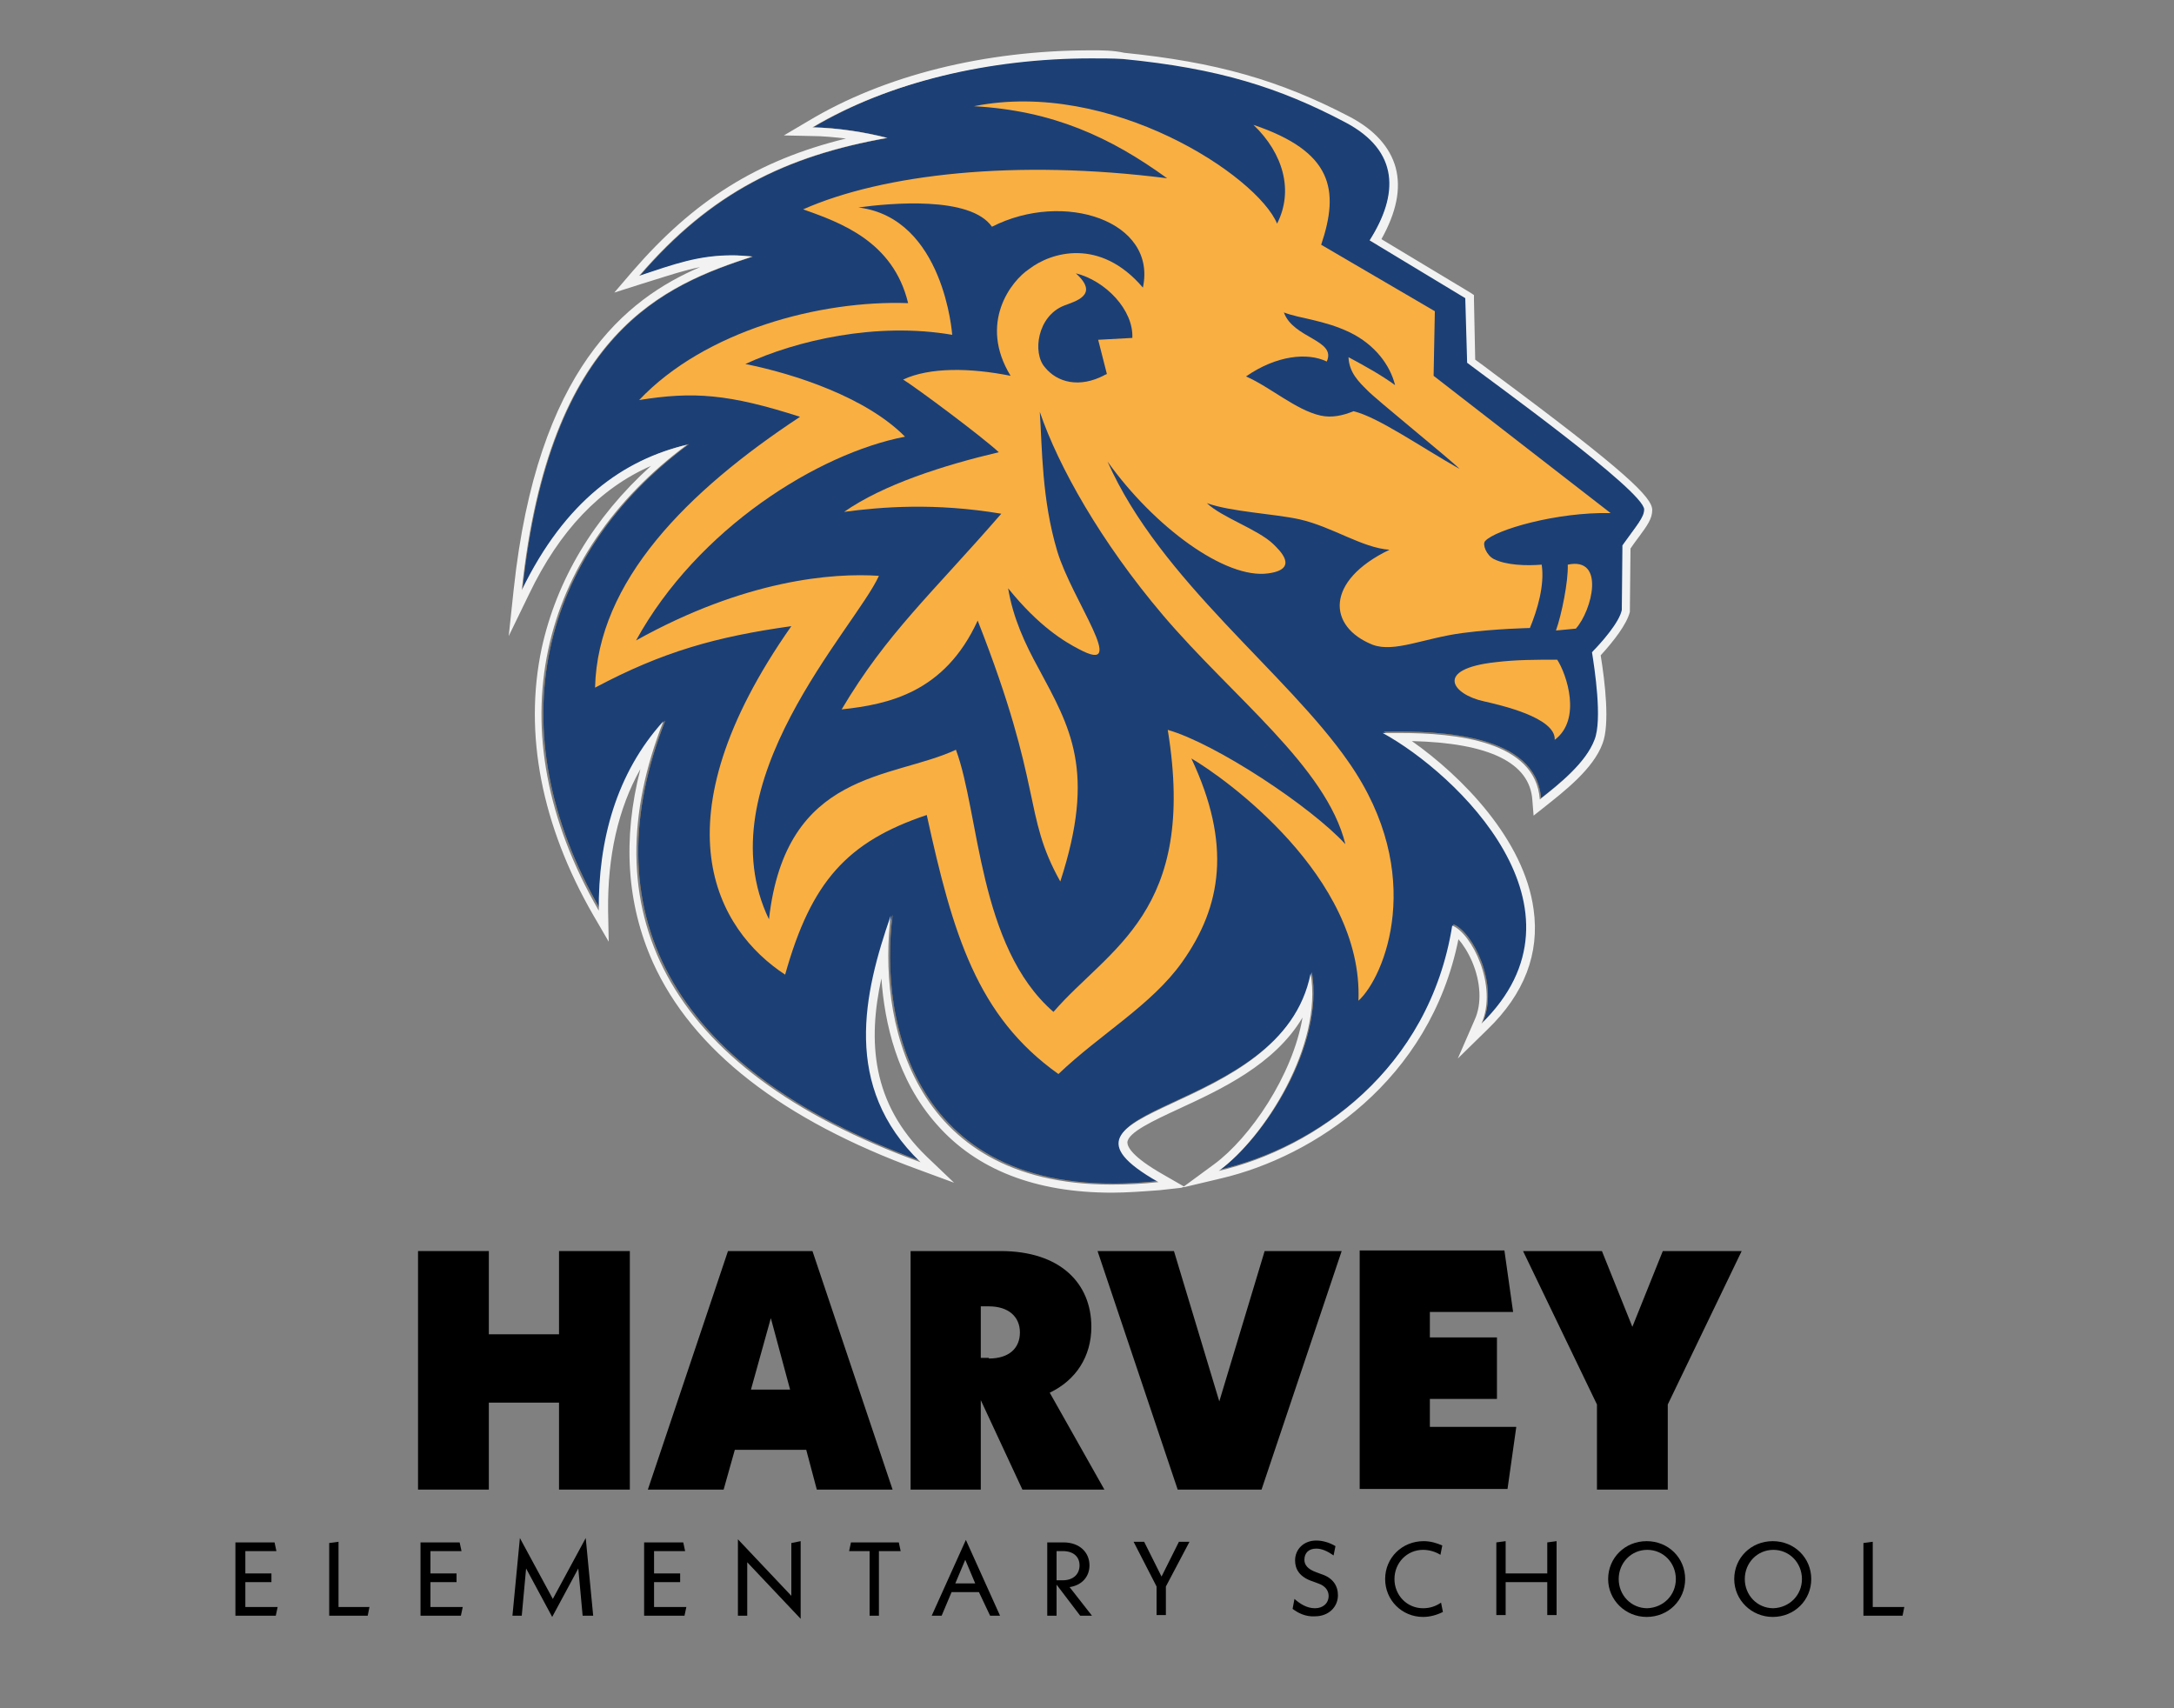 <?xml version="1.0" encoding="utf-8"?>
<!-- Generator: Adobe Illustrator 26.0.0, SVG Export Plug-In . SVG Version: 6.00 Build 0)  -->
<svg version="1.1" id="Layer_1" xmlns="http://www.w3.org/2000/svg" xmlns:xlink="http://www.w3.org/1999/xlink" x="0px" y="0px"
	 viewBox="0 0 350 275" style="enable-background:new 0 0 350 275;" xml:space="preserve">
<rect x="0" y="0" width="350" height="275" fill="#808080" stroke="none"/>
<style type="text/css">
	.st0{fill:none;}
	.st1{enable-background:new    ;}
	.st2{fill:#FAAF43;}
	.st3{fill:#1C4075;}
	.st4{fill-rule:evenodd;clip-rule:evenodd;fill:#1C4075;}
	.st5{fill:#F2F2F2;}
</style>
<rect x="21" y="200.3" class="st0" width="305.6" height="67.4"/>
<g class="st1">
	<path d="M101.4,201.4v38.4H90v-14H78.7v14H67.3v-38.4h11.4v13.4H90v-13.4H101.4z"/>
	<path d="M129.8,233.4h-11.5l-1.8,6.4h-12.2l12.9-38.4h13.6l12.9,38.4h-12.2L129.8,233.4z M127.2,223.7l-3.1-11.5l-3.2,11.5H127.2z"
		/>
	<path d="M164.6,239.8l-6.7-14.4v14.4h-11.3v-38.4h14.5c9.6,0,14.6,5.2,14.6,12.2c0,4.8-2.5,8.6-6.7,10.6l8.8,15.6H164.6z
		 M159.2,218.7c3.3,0,5-1.7,5-4.2c0-2.5-1.8-4.2-5-4.2h-1.3v8.3H159.2z"/>
	<path d="M216,201.4l-12.9,38.4h-13.5l-12.9-38.4h12.3l7.3,24.2l7.3-24.2H216z"/>
	<path d="M244.1,229.8l-1.4,9.9h-23.8v-38.4h23.3l1.4,9.9h-13.4v4.1h10.8v9.9h-10.8v4.5H244.1z"/>
	<path d="M268.5,226.1v13.7h-11.4v-13.7l-11.9-24.7h12.7l4.9,12.2l4.9-12.2h12.7L268.5,226.1z"/>
</g>
<g class="st1">
	<path d="M44.7,258.7l-0.3,1.4h-6.5v-11.8h6.3l0.3,1.4h-5v3.6h4.2v1.4h-4.2v4H44.7z"/>
	<path d="M59.5,258.6l-0.3,1.5H53v-11.7l1.5-0.2v10.5H59.5z"/>
	<path d="M74.5,258.7l-0.3,1.4h-6.5v-11.8H74l0.3,1.4h-5v3.6h4.2v1.4h-4.2v4H74.5z"/>
	<path d="M93.8,260.1l-0.7-7.6l-4.2,7.8l-4.2-7.8l-0.7,7.6h-1.5l1.2-12.5l5.3,9.8l5.3-9.8l1.2,12.5H93.8z"/>
	<path d="M110.5,258.7l-0.3,1.4h-6.5v-11.8h6.3l0.3,1.4h-5v3.6h4.2v1.4h-4.2v4H110.5z"/>
	<path d="M128.9,260.6l-8.6-9.1v8.6h-1.5v-12.3l8.6,9.1v-8.5l1.5-0.3V260.6z"/>
	<path d="M141.5,249.7v10.4H140v-10.4h-3.3l0.3-1.4h7.7l0.3,1.4H141.5z"/>
	<path d="M157.6,256.3h-4.4l-1.6,3.8h-1.6l5.5-12.2l5.5,12.2h-1.6L157.6,256.3z M157,254.9l-1.6-3.8l-1.6,3.8H157z"/>
	<path d="M173.9,260.1l-3.8-5v5h-1.5v-11.8h2.6c2.6,0,4.2,1.6,4.2,3.7c0,1.8-1.2,3.2-3.2,3.5l3.6,4.6H173.9z M170.1,254.4h1
		c1.7,0,2.7-1,2.7-2.4c0-1.4-1-2.3-2.7-2.3h-1V254.4z"/>
	<path d="M187.7,255.4v4.6h-1.5v-4.6l-3.7-7.2h1.7l2.8,5.6l2.8-5.6h1.7L187.7,255.4z"/>
	<path d="M208.1,259l0.3-1.6c0.9,0.8,2,1.5,3.3,1.5c1.3,0,2.2-0.8,2.2-2c0-0.8-0.5-1.6-1.7-2l-0.8-0.3c-2.2-0.7-2.9-2-2.9-3.4
		c0-1.8,1.4-3.2,3.4-3.2c1,0,2.1,0.3,3.1,0.9l-0.3,1.5c-1-0.7-1.9-1.1-2.8-1.1c-1.2,0-1.9,0.7-1.9,1.8c0,0.8,0.5,1.5,1.9,2l0.8,0.3
		c1.9,0.6,2.7,1.9,2.7,3.4c0,1.9-1.5,3.4-3.7,3.4C210.1,260.3,208.9,259.6,208.1,259z"/>
	<path d="M223,254.2c0-3.4,2.7-6.1,6.2-6.1c1.1,0,2.1,0.3,3,0.7l-0.3,1.5c-0.8-0.5-1.8-0.8-2.8-0.8c-2.6,0-4.6,2.1-4.6,4.7
		s2,4.7,4.6,4.7c1.1,0,2-0.3,2.9-0.9l0.3,1.5c-1,0.5-2.1,0.8-3.2,0.8C225.7,260.3,223,257.6,223,254.2z"/>
	<path d="M250.6,248.1v11.9h-1.5v-5.3h-6.7v5.3h-1.5v-11.7l1.5-0.2v5.2h6.7v-5L250.6,248.1z"/>
	<path d="M258.9,254.2c0-3.4,2.7-6.1,6.2-6.1c3.5,0,6.2,2.7,6.2,6.1s-2.7,6.1-6.2,6.1C261.7,260.3,258.9,257.6,258.9,254.2z
		 M269.8,254.2c0-2.6-2-4.7-4.6-4.7c-2.6,0-4.6,2.1-4.6,4.7s2,4.7,4.6,4.7C267.8,258.8,269.8,256.8,269.8,254.2z"/>
	<path d="M279.2,254.2c0-3.4,2.7-6.1,6.2-6.1c3.5,0,6.2,2.7,6.2,6.1s-2.7,6.1-6.2,6.1C282,260.3,279.2,257.6,279.2,254.2z
		 M290.1,254.2c0-2.6-2-4.7-4.6-4.7c-2.6,0-4.6,2.1-4.6,4.7s2,4.7,4.6,4.7C288.1,258.8,290.1,256.8,290.1,254.2z"/>
	<path d="M306.6,258.6l-0.3,1.5H300v-11.7l1.5-0.2v10.5H306.6z"/>
</g>
<path class="st2" d="M261.4,87.6L261.3,98c-0.4,2-3.3,5.3-4.8,6.8c0.4,2.5,1.7,10.9,0.4,14.1c-1.4,3.7-5.6,7.1-8.8,9.6
	c-0.8-10.3-16.1-10.9-25.3-10.7c11.9,6.5,34.8,28.3,15.9,46.8c2.7-6.1-1.6-14.6-4.7-15.8c-3.7,23.2-22.1,35.9-37.6,39.5
	c7.3-5.3,16.8-20.2,14.8-31.8c-4.6,23.6-46.7,21-24.5,33.6c-39.7,4.4-45.2-25.7-43-42.8c-4.3,12.4-7.9,27.5,4.8,39.7
	c-41.8-15.1-53.1-41.2-41.4-71c-7.6,8.4-10.5,19.2-10.4,30.5c-17-29.4-9.5-57.4,14.2-75C100.6,74,91.1,80.6,84.1,95
	c4.4-41.7,23-49.1,37.1-53.7c-7.3-0.7-11.5,1-18.2,3.1c11.5-13.4,23.6-19.3,39.9-22.2c-3.5-0.9-7.8-1.6-12-1.7
	c13.6-8.1,31.9-12,50-11.1c15.4,1.5,25.2,4.6,35.8,10.2c8.7,4.6,8.6,11.6,3.9,19l15.4,9.3l0.3,10.4c3.8,2.9,28.4,20.6,28.5,23.6
	C264.8,83.2,263.6,84.4,261.4,87.6L261.4,87.6z"/>
<g>
	<path class="st3" d="M259.3,82.6l-28.5-22.1l0.2-10.4l-18.3-10.7c3-8.9,1.8-15-10.9-19.3c4.8,4.6,6.5,10.6,3.8,15.9
		c-3.2-7.7-26.8-23.3-48.8-18.9c12.7,0.7,22,5,31.1,11.6c-24.3-3.1-45.7-0.7-58.6,5c5.9,2.1,14.5,5.1,16.9,15.1
		c-14.1-0.5-32.7,4.4-43.3,15.6c8.7-1.4,14.4-1,25.9,2.7c-18.2,12-32.6,26.5-33,43.6c10.9-5.8,19.5-8.2,31.6-9.9
		c-22.1,31.5-12,48.9-1,56.1c4.2-15,10-21.4,22.8-25.7c4.2,19.2,8.1,32.4,21.2,41.7c6.7-6.4,15-11.1,19.9-18c6.4-9,8-19,1.5-32.8
		c5.2,3,27.7,19,26.9,39c4.2-3.8,11-20.3-1.5-38.3c-10-14.5-30.4-29.3-38.9-48.5c7.5,10.5,19,19,25.9,18c5.1-0.7,1.7-3.8,0.8-4.7
		c-2.5-2.4-8.3-4.3-10.7-6.6c3.9,1.4,10.8,1.7,14.9,2.6c5.3,1.2,10.1,4.6,14.5,4.9c-10.4,5-10,12.4-2.7,15.3
		c3.5,1.3,8.3-1.1,14.5-1.9c5.3-0.7,10.8-0.8,10.8-0.8c1.2-2.9,2.4-6.9,1.9-10.2c-2.5,0.2-5.7,0.1-7.7-0.9c-1.2-0.6-1.9-2.4-1.4-2.9
		C240.7,85.3,250.6,82.4,259.3,82.6L259.3,82.6z M238.9,112.9c2.6,0.6,11.6,2.6,11.4,6.2c4.4-3.3,1.9-10.6,0.4-12.9
		c-3.4,0-6.6,0-9.9,0.4C230.8,107.7,233.8,111.8,238.9,112.9L238.9,112.9z M253.7,101.2c2.6-2.9,4.8-11.6-1.3-10.3
		c0.1,2.7-1,8.1-1.9,10.6L253.7,101.2z M261.4,87.6L261.3,98c-0.4,2-3.3,5.3-4.8,6.8c0.4,2.5,1.7,10.9,0.4,14.1
		c-1.4,3.7-5.6,7.1-8.8,9.6c-0.8-10.3-16.1-10.9-25.3-10.7c11.9,6.5,34.8,28.3,15.9,46.8c2.7-6.1-1.6-14.6-4.7-15.8
		c-3.7,23.2-22.1,35.9-37.6,39.5c7.3-5.3,16.8-20.2,14.8-31.8c-4.6,23.6-46.7,21-24.5,33.6c-39.7,4.4-45.2-25.7-43-42.8
		c-4.3,12.4-7.9,27.5,4.8,39.7c-41.8-15.1-53.1-41.2-41.4-71c-7.6,8.4-10.5,19.2-10.4,30.5c-17-29.4-9.5-57.4,14.2-75
		C100.6,74,91.1,80.6,84.1,95c4.4-41.7,23-49.1,37.1-53.7c-7.3-0.7-11.5,1-18.2,3.1c11.5-13.4,23.6-19.3,39.9-22.2
		c-3.5-0.9-7.8-1.6-12-1.7c13.6-8.1,31.9-12,50-11.1c15.4,1.5,25.2,4.6,35.8,10.2c8.7,4.6,8.6,11.6,3.9,19l15.4,9.3l0.3,10.4
		c3.8,2.9,28.4,20.6,28.5,23.6C264.8,83.2,263.6,84.4,261.4,87.6L261.4,87.6z"/>
	<path class="st4" d="M224.6,62c-0.8-3.2-3.2-6.5-7.3-8.5c-4.2-2-8-2.2-10.6-3.2c1.5,4.2,8.5,4.4,6.9,7.9c-3.1-1.5-8.1-1-13,2.4
		c3.9,1.7,8,5.4,12,6.3c1.8,0.4,3.6,0,5.3-0.7c3.9,0.9,10.9,5.8,17.1,9.3c-1.7-1.7-13.6-11.3-14.9-12.7c-1.3-1.3-2.9-2.8-3-5.3
		C219.9,59,222.4,60.4,224.6,62L224.6,62z"/>
	<path class="st4" d="M184,46.3c2.3-10.7-12.7-15.7-24.3-9.8c-3.5-5-16.4-3.8-21.5-3.1c13.8,1.7,15.1,20.5,15.1,20.5
		c-12.2-2.1-25.1,0.9-33.3,4.7c8,1.6,19.5,5.4,25.7,11.7c-14,2.7-33.4,14.8-43.3,32.8c17.6-9.8,31.7-10.9,39.1-10.4
		c-3.8,8.4-28.2,33.5-17.7,55.3c2.7-24.1,19.8-22.5,30.1-27.3c3.8,10.2,3.6,31.7,15.7,42.2c8.9-10.3,23.2-16,18.4-45.4
		c7.7,2.2,23,12.3,28.6,18.4c-3.1-12.5-18.1-23.6-29.4-36.9c-10-11.8-16.8-23.9-19.8-32.7c0.4,5.9,0.3,14,2.8,22.4
		c2.4,8,11.7,20.2,3.5,15.8c-2.3-1.2-6.4-3.6-11.4-9.8c0.8,4.8,2.7,8.9,4.9,12.9c5.1,9.5,9.3,16.5,3.5,34.3
		c-6.1-10.9-2.6-14.8-13.3-42c-5.3,11.6-14.4,13.5-21.9,14.3c7.3-12.3,14.5-18.6,25.7-31.5c-10.7-1.8-19.3-1.1-25.3-0.3
		c6.3-4.4,16-7.5,24.9-9.6c-2.8-2.6-13.3-10.4-15.4-11.7c4.3-2,10.8-1.9,17.3-0.6c-5.2-8.5,0.1-15.3,3-17.2
		C169.2,40.6,177.1,38.2,184,46.3L184,46.3z"/>
	<path class="st4" d="M171.3,49.2c1.8-0.7,5.8-1.7,1.9-5.2c4.8,1.2,9.3,5.9,9.1,10.4l-5.5,0.3l1.4,5.5c-0.1,0.1-0.3,0.1-0.4,0.2
		c-4,2.1-7.6,1.2-9.6-1.3C166.2,56.8,167,50.9,171.3,49.2L171.3,49.2z"/>
</g>
<path class="st5" d="M175.7,9.4c1.7,0,3.4,0,5.1,0.1c15.4,1.5,25.2,4.6,35.8,10.2c8.7,4.6,8.6,11.6,3.9,19l15.4,9.3l0.3,10.4
	C240,61.3,264.6,79,264.7,82c0,1.3-1.2,2.6-3.5,5.8l-0.1,10.4c-0.4,2-3.3,5.3-4.8,6.8c0.4,2.5,1.7,10.9,0.4,14.1
	c-1.4,3.7-5.6,7.1-8.8,9.6c-0.7-9.4-13.4-10.7-22.6-10.7c-0.9,0-1.8,0-2.7,0c11.9,6.5,34.8,28.3,15.9,46.8
	c2.7-6.1-1.6-14.6-4.7-15.8c-3.7,23.2-22.1,35.9-37.6,39.5c7.3-5.3,16.8-20.2,14.8-31.8c-4.6,23.6-46.7,21-24.5,33.6
	c-2.7,0.3-5.2,0.4-7.6,0.4c-32.8,0-37.5-27.3-35.5-43.3c-4.3,12.4-7.9,27.5,4.8,39.7c-41.8-15.1-53.1-41.2-41.4-71
	c-7.6,8.4-10.5,19.2-10.4,30.5c-17-29.4-9.5-57.4,14.2-75C100.4,74,91,80.6,84,95c4.4-41.7,23-49.1,37.1-53.7
	c-1.1-0.1-2.2-0.2-3.2-0.2c-5.5,0-9.3,1.4-15,3.3c11.5-13.4,23.6-19.3,39.9-22.2c-3.5-0.9-7.8-1.6-12-1.7
	C143.1,13.2,159.3,9.4,175.7,9.4 M175.7,8.1v1.3V8.1L175.7,8.1c-17.1,0-33.3,4-45.6,11.4l-3.9,2.3l4.6,0.1c1.7,0,3.6,0.2,5.4,0.4
	c-14.3,3.5-24.5,10-34.3,21.3l-3,3.5l4.4-1.4l1.6-0.5c2.9-0.9,5.3-1.7,7.8-2.2c-11.9,5.1-26.2,16.4-30,51.9l-0.8,7.5l3.3-6.8
	c4.9-10.2,11.4-17,19.6-20.6c-9.2,8.3-15.2,18.4-17.6,29.4c-2.9,13.7,0,28.5,8.3,42.9l2.5,4.3l-0.1-5c-0.1-8.7,1.6-16.4,5.2-22.8
	c-2.9,11.3-2.2,21.7,2,31.1c6.4,14.2,20.9,25.4,42.8,33.4l5.7,2.1l-4.4-4.2c-8.9-8.6-9.5-18.6-7.3-28.7c0.5,7.1,2.5,16.3,8.9,23.5
	c6.4,7.3,15.9,11,28.2,11c2.4,0,5-0.2,7.7-0.4l3.6-0.4h-0.1l0.3-0.1h0.2l0,0l5.9-1.4c14.9-3.5,33.6-15.7,38.2-38.5
	c0.7,0.8,1.5,2,2.2,3.6c1.4,3.3,1.6,6.8,0.4,9.4l-2.7,6.2l4.8-4.7c5.9-5.7,8.4-12.2,7.4-19.3c-1.5-11.2-11.5-21.4-19.6-27.1
	c12.5,0.3,19,3.5,19.4,9.5l0.2,2.5l1.9-1.5c3-2.4,7.7-6,9.2-10.1c1.2-3.1,0.4-9.9-0.3-14.2c2.1-2.3,4.2-5,4.7-7v-0.1v-0.1l0.1-10
	c0.5-0.7,0.9-1.3,1.3-1.8c1.4-1.9,2.2-3,2.2-4.4c0-2-4.1-6.1-25.4-21.9c-1.3-1-2.4-1.8-3.1-2.3l-0.2-9.7v-0.7l-0.6-0.4l-14.3-8.6
	c2.4-4.3,3.2-8.1,2.3-11.5c-0.9-3.3-3.4-6.1-7.4-8.2C206,12.9,195.8,10,181,8.5l0,0l0,0C179.2,8.1,177.4,8.1,175.7,8.1L175.7,8.1z
	 M190.6,191l-3.3-1.9c-5.1-2.9-5.8-4.5-5.8-5.2c0.1-1.6,4.2-3.5,8.3-5.4c6.7-3.1,15.4-7.1,19.9-14.7c-1.6,9.4-8.5,19.4-14.2,23.6
	L190.6,191L190.6,191z"/>
</svg>
